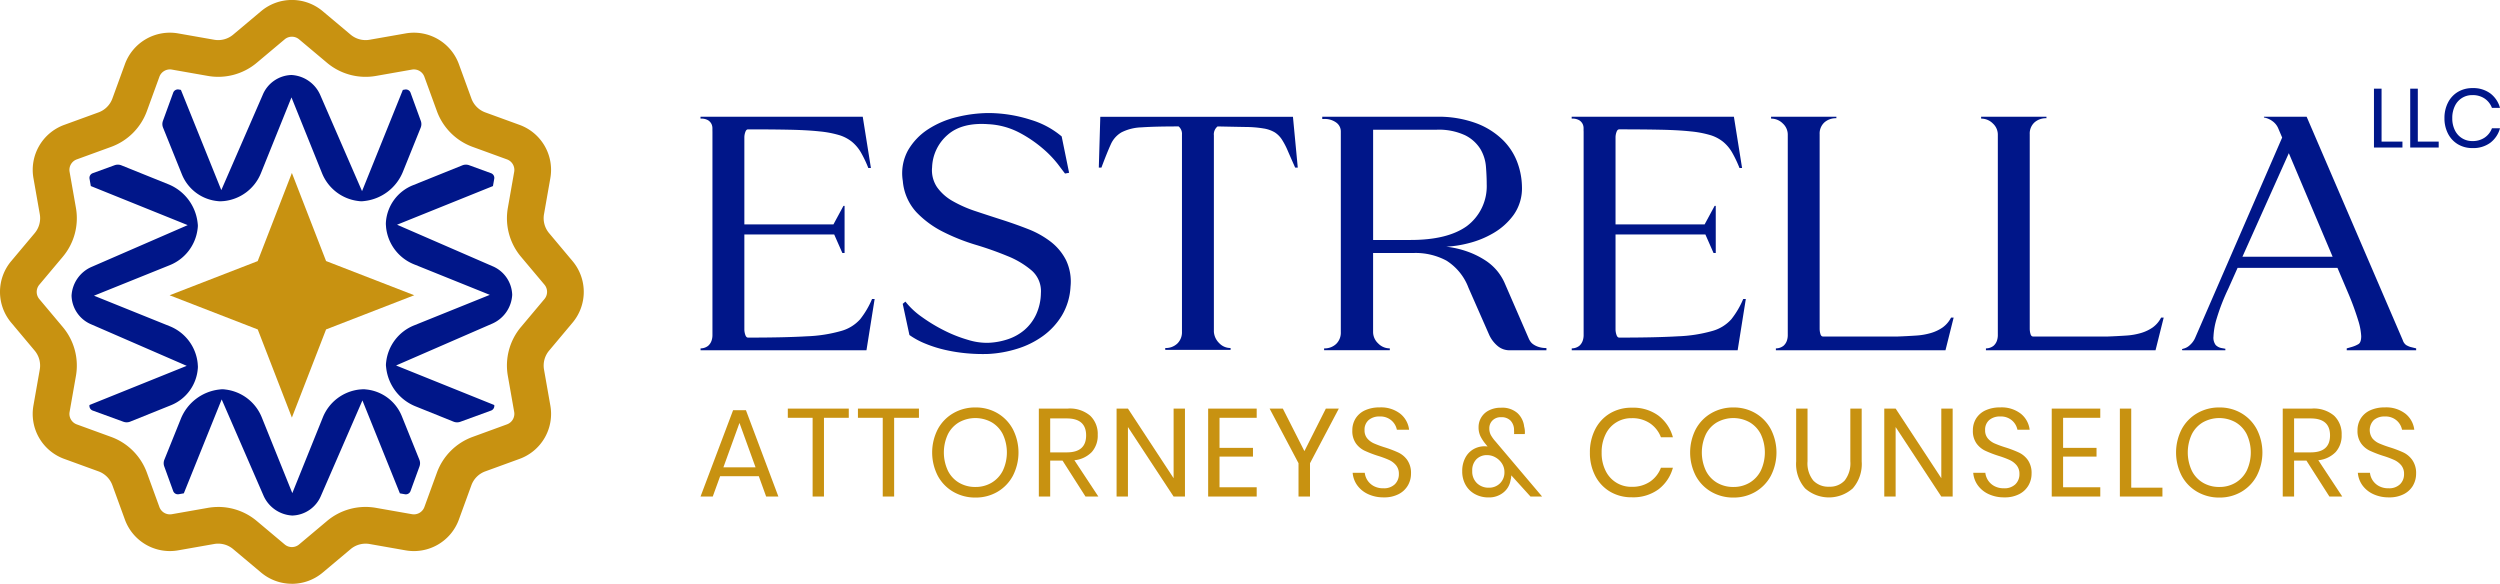 <svg xmlns="http://www.w3.org/2000/svg" width="372.924" height="87.081" viewBox="0 0 372.924 87.081">
  <g id="Group_1427" data-name="Group 1427" transform="translate(-4184.001 206.695)">
    <path id="Path_304" data-name="Path 304" d="M176.821,108.294h-5.771l-1.1,3.034h-1.824l4.859-12.881H174.9l4.84,12.881h-1.824Zm-.484-1.321-2.4-6.627-2.4,6.627Z" transform="translate(4120.372 -243.952)" fill="#c89211"/>
    <path id="Path_305" data-name="Path 305" d="M198.165,98.057v1.378h-3.7V111.18h-1.694V99.434h-3.7V98.057Z" transform="translate(4112.448 -243.805)" fill="#c89211"/>
    <path id="Path_306" data-name="Path 306" d="M215,98.057v1.378h-3.7V111.18H209.6V99.434h-3.7V98.057Z" transform="translate(4106.079 -243.805)" fill="#c89211"/>
    <path id="Path_307" data-name="Path 307" d="M233.458,98.644a6.1,6.1,0,0,1,2.3,2.392,7.618,7.618,0,0,1,0,6.944,6.1,6.1,0,0,1-2.3,2.392,6.382,6.382,0,0,1-3.286.856,6.48,6.48,0,0,1-3.3-.856,6.055,6.055,0,0,1-2.317-2.392,7.613,7.613,0,0,1,0-6.944,6.051,6.051,0,0,1,2.317-2.392,6.48,6.48,0,0,1,3.3-.856,6.382,6.382,0,0,1,3.286.856m-5.715,1.349a4.326,4.326,0,0,0-1.676,1.787,6.43,6.43,0,0,0,0,5.445,4.3,4.3,0,0,0,1.676,1.8,4.729,4.729,0,0,0,2.429.624,4.64,4.64,0,0,0,2.411-.633,4.379,4.379,0,0,0,1.675-1.8,6.4,6.4,0,0,0,0-5.435,4.324,4.324,0,0,0-1.675-1.787,5.009,5.009,0,0,0-4.84,0" transform="translate(4099.334 -243.703)" fill="#c89211"/>
    <path id="Path_308" data-name="Path 308" d="M256.282,111.18l-3.425-5.361h-1.843v5.361H249.32V98.056h4.318a4.677,4.677,0,0,1,3.351,1.07,3.752,3.752,0,0,1,1.117,2.839,3.674,3.674,0,0,1-.893,2.578,4.173,4.173,0,0,1-2.588,1.219l3.574,5.417Zm-5.268-6.59h2.476q2.886,0,2.885-2.532t-2.885-2.532h-2.476Z" transform="translate(4089.643 -243.804)" fill="#c89211"/>
    <path id="Path_309" data-name="Path 309" d="M278.18,111.18h-1.694l-6.813-10.369V111.18h-1.694V98.056h1.694l6.813,10.387V98.056h1.694Z" transform="translate(4082.582 -243.805)" fill="#c89211"/>
    <path id="Path_310" data-name="Path 310" d="M291.655,99.434v4.486h4.989v1.3h-4.989v4.58H297.2v1.377h-7.241V98.056H297.2v1.378Z" transform="translate(4074.262 -243.805)" fill="#c89211"/>
    <path id="Path_311" data-name="Path 311" d="M315.028,98.057l-4.3,8.153v4.97h-1.713v-4.97L304.7,98.057h1.973l3.22,6.348,3.2-6.348Z" transform="translate(4068.686 -243.805)" fill="#c89211"/>
    <path id="Path_312" data-name="Path 312" d="M332.855,109.4a3.356,3.356,0,0,1-1.359,1.3,4.611,4.611,0,0,1-2.252.5,5.4,5.4,0,0,1-2.318-.475,4.121,4.121,0,0,1-1.62-1.3,3.686,3.686,0,0,1-.7-1.889h1.806a2.565,2.565,0,0,0,1.313,1.964,2.9,2.9,0,0,0,1.461.344,2.319,2.319,0,0,0,1.713-.6,2.07,2.07,0,0,0,.6-1.527,1.968,1.968,0,0,0-.419-1.3,2.967,2.967,0,0,0-1.034-.791,13.969,13.969,0,0,0-1.675-.623,16.8,16.8,0,0,1-2-.773,3.417,3.417,0,0,1-1.285-1.089,3.176,3.176,0,0,1-.53-1.917,3.313,3.313,0,0,1,.493-1.806,3.237,3.237,0,0,1,1.415-1.21,5.109,5.109,0,0,1,2.169-.428,4.671,4.671,0,0,1,3.071.94,3.594,3.594,0,0,1,1.321,2.392H331.2a2.468,2.468,0,0,0-.8-1.377,2.521,2.521,0,0,0-1.768-.6,2.419,2.419,0,0,0-1.638.531,1.873,1.873,0,0,0-.614,1.5,1.853,1.853,0,0,0,.4,1.238,2.781,2.781,0,0,0,1,.745,16.008,16.008,0,0,0,1.638.6,16.626,16.626,0,0,1,2.039.782,3.451,3.451,0,0,1,1.312,1.126,3.368,3.368,0,0,1,.54,2,3.488,3.488,0,0,1-.447,1.731" transform="translate(4061.171 -243.703)" fill="#c89211"/>
    <path id="Path_313" data-name="Path 313" d="M361.121,111.1l-2.867-3.164a3.176,3.176,0,0,1-.112.745,2.934,2.934,0,0,1-1.1,1.843,3.369,3.369,0,0,1-2.159.707,4.158,4.158,0,0,1-2.047-.494,3.535,3.535,0,0,1-1.4-1.377,4.046,4.046,0,0,1-.5-2.038,4.157,4.157,0,0,1,.456-2,3.169,3.169,0,0,1,1.219-1.284,3.341,3.341,0,0,1,1.694-.438,3.154,3.154,0,0,1,.409.037l-.279-.353a5.9,5.9,0,0,1-.791-1.2,3.061,3.061,0,0,1-.27-1.331,2.765,2.765,0,0,1,1.527-2.494,3.81,3.81,0,0,1,1.824-.41,3.435,3.435,0,0,1,2.448.8,3.221,3.221,0,0,1,1,2.011,3.166,3.166,0,0,1,.112.837,1.553,1.553,0,0,1-.019.28h-1.6a1.6,1.6,0,0,0,.009-.308c-.006-.117-.009-.2-.009-.251a2.031,2.031,0,0,0-.521-1.443,1.865,1.865,0,0,0-1.4-.512,1.729,1.729,0,0,0-1.293.484,1.612,1.612,0,0,0-.475,1.173,2.1,2.1,0,0,0,.214.986,5.358,5.358,0,0,0,.7.968l6.962,8.227Zm-4.551-1.973a2.253,2.253,0,0,0,.661-1.676,2.319,2.319,0,0,0-.372-1.284,2.724,2.724,0,0,0-.968-.912,2.509,2.509,0,0,0-1.247-.335,2.173,2.173,0,0,0-1.591.614,2.344,2.344,0,0,0-.624,1.75,2.393,2.393,0,0,0,.707,1.825,2.449,2.449,0,0,0,1.75.67,2.3,2.3,0,0,0,1.685-.651" transform="translate(4051.185 -243.725)" fill="#c89211"/>
    <path id="Path_314" data-name="Path 314" d="M391.8,99.029a6.03,6.03,0,0,1,2.159,3.23h-1.787a4.373,4.373,0,0,0-1.62-2.076,4.689,4.689,0,0,0-2.736-.773,4.21,4.21,0,0,0-3.9,2.411,5.978,5.978,0,0,0-.587,2.727,5.875,5.875,0,0,0,.587,2.7,4.225,4.225,0,0,0,3.9,2.4,4.69,4.69,0,0,0,2.736-.773,4.375,4.375,0,0,0,1.62-2.075h1.787a6.025,6.025,0,0,1-2.159,3.229,6.387,6.387,0,0,1-3.965,1.182,6.213,6.213,0,0,1-3.258-.847A5.833,5.833,0,0,1,382.368,108a7.353,7.353,0,0,1-.791-3.453,7.448,7.448,0,0,1,.791-3.481,5.823,5.823,0,0,1,2.206-2.374,6.219,6.219,0,0,1,3.258-.847,6.39,6.39,0,0,1,3.965,1.182" transform="translate(4039.589 -243.725)" fill="#c89211"/>
    <path id="Path_315" data-name="Path 315" d="M415.371,98.644a6.1,6.1,0,0,1,2.3,2.392,7.618,7.618,0,0,1,0,6.944,6.1,6.1,0,0,1-2.3,2.392,6.382,6.382,0,0,1-3.286.856,6.48,6.48,0,0,1-3.3-.856,6.06,6.06,0,0,1-2.318-2.392,7.617,7.617,0,0,1,0-6.944,6.056,6.056,0,0,1,2.318-2.392,6.48,6.48,0,0,1,3.3-.856,6.382,6.382,0,0,1,3.286.856m-5.715,1.349a4.321,4.321,0,0,0-1.676,1.787,6.43,6.43,0,0,0,0,5.445,4.3,4.3,0,0,0,1.676,1.8,4.727,4.727,0,0,0,2.429.624,4.64,4.64,0,0,0,2.411-.633,4.38,4.38,0,0,0,1.675-1.8,6.4,6.4,0,0,0,0-5.435,4.325,4.325,0,0,0-1.675-1.787,5.009,5.009,0,0,0-4.84,0" transform="translate(4030.488 -243.703)" fill="#c89211"/>
    <path id="Path_316" data-name="Path 316" d="M432.777,98.057v7.874a4.084,4.084,0,0,0,.856,2.857,3.067,3.067,0,0,0,2.364.922,2.97,2.97,0,0,0,2.326-.93,4.154,4.154,0,0,0,.838-2.849V98.057h1.694v7.874a5.519,5.519,0,0,1-1.331,4.03,5.359,5.359,0,0,1-7.111,0,5.519,5.519,0,0,1-1.331-4.03V98.057Z" transform="translate(4020.853 -243.805)" fill="#c89211"/>
    <path id="Path_317" data-name="Path 317" d="M462.428,111.18h-1.694l-6.813-10.369V111.18h-1.694V98.056h1.694l6.813,10.387V98.056h1.694Z" transform="translate(4012.851 -243.805)" fill="#c89211"/>
    <path id="Path_318" data-name="Path 318" d="M481.794,109.4a3.356,3.356,0,0,1-1.359,1.3,4.611,4.611,0,0,1-2.253.5,5.4,5.4,0,0,1-2.318-.475,4.12,4.12,0,0,1-1.62-1.3,3.686,3.686,0,0,1-.7-1.889h1.806a2.565,2.565,0,0,0,1.313,1.964,2.905,2.905,0,0,0,1.461.344,2.317,2.317,0,0,0,1.712-.6,2.068,2.068,0,0,0,.6-1.527,1.968,1.968,0,0,0-.419-1.3,2.967,2.967,0,0,0-1.034-.791,14.018,14.018,0,0,0-1.675-.623,16.793,16.793,0,0,1-2-.773,3.418,3.418,0,0,1-1.285-1.089,3.176,3.176,0,0,1-.53-1.917,3.312,3.312,0,0,1,.493-1.806,3.236,3.236,0,0,1,1.415-1.21,5.108,5.108,0,0,1,2.169-.428,4.671,4.671,0,0,1,3.071.94,3.6,3.6,0,0,1,1.321,2.392h-1.824a2.472,2.472,0,0,0-.8-1.377,2.521,2.521,0,0,0-1.768-.6,2.419,2.419,0,0,0-1.638.531,1.873,1.873,0,0,0-.614,1.5,1.853,1.853,0,0,0,.4,1.238,2.784,2.784,0,0,0,1,.745,16.073,16.073,0,0,0,1.638.6,16.63,16.63,0,0,1,2.039.782,3.453,3.453,0,0,1,1.312,1.126,3.368,3.368,0,0,1,.54,2,3.494,3.494,0,0,1-.447,1.731" transform="translate(4004.803 -243.703)" fill="#c89211"/>
    <path id="Path_319" data-name="Path 319" d="M494.113,99.434v4.486H499.1v1.3h-4.988v4.58h5.547v1.377h-7.242V98.056h7.242v1.378Z" transform="translate(3997.64 -243.805)" fill="#c89211"/>
    <path id="Path_320" data-name="Path 320" d="M510.466,109.859h4.653v1.321h-6.348V98.056h1.694Z" transform="translate(3991.451 -243.805)" fill="#c89211"/>
    <path id="Path_321" data-name="Path 321" d="M531.994,98.644a6.1,6.1,0,0,1,2.3,2.392,7.613,7.613,0,0,1,0,6.944,6.1,6.1,0,0,1-2.3,2.392,6.38,6.38,0,0,1-3.285.856,6.476,6.476,0,0,1-3.3-.856,6.052,6.052,0,0,1-2.318-2.392,7.613,7.613,0,0,1,0-6.944,6.048,6.048,0,0,1,2.318-2.392,6.476,6.476,0,0,1,3.3-.856,6.38,6.38,0,0,1,3.285.856m-5.715,1.349a4.32,4.32,0,0,0-1.675,1.787,6.429,6.429,0,0,0,0,5.445,4.3,4.3,0,0,0,1.675,1.8,4.731,4.731,0,0,0,2.43.624,4.639,4.639,0,0,0,2.41-.633,4.385,4.385,0,0,0,1.676-1.8,6.41,6.41,0,0,0,0-5.435,4.33,4.33,0,0,0-1.676-1.787,5.009,5.009,0,0,0-4.84,0" transform="translate(3986.351 -243.703)" fill="#c89211"/>
    <path id="Path_322" data-name="Path 322" d="M554.818,111.18l-3.425-5.361h-1.843v5.361h-1.694V98.056h4.319a4.677,4.677,0,0,1,3.351,1.07,3.751,3.751,0,0,1,1.117,2.839,3.674,3.674,0,0,1-.893,2.578,4.173,4.173,0,0,1-2.588,1.219l3.574,5.417Zm-5.268-6.59h2.476q2.885,0,2.885-2.532t-2.885-2.532h-2.476Z" transform="translate(3976.66 -243.804)" fill="#c89211"/>
    <path id="Path_323" data-name="Path 323" d="M574.1,109.4a3.361,3.361,0,0,1-1.359,1.3,4.61,4.61,0,0,1-2.253.5,5.4,5.4,0,0,1-2.318-.475,4.115,4.115,0,0,1-1.62-1.3,3.686,3.686,0,0,1-.7-1.889h1.806a2.561,2.561,0,0,0,1.313,1.964,2.9,2.9,0,0,0,1.461.344,2.317,2.317,0,0,0,1.712-.6,2.068,2.068,0,0,0,.6-1.527,1.968,1.968,0,0,0-.419-1.3,2.973,2.973,0,0,0-1.034-.791,14.052,14.052,0,0,0-1.675-.623,16.8,16.8,0,0,1-2-.773,3.424,3.424,0,0,1-1.285-1.089,3.18,3.18,0,0,1-.53-1.917,3.307,3.307,0,0,1,.493-1.806,3.237,3.237,0,0,1,1.415-1.21,5.11,5.11,0,0,1,2.169-.428,4.672,4.672,0,0,1,3.071.94,3.6,3.6,0,0,1,1.321,2.392h-1.824a2.471,2.471,0,0,0-.8-1.377,2.521,2.521,0,0,0-1.768-.6,2.418,2.418,0,0,0-1.638.531,2.127,2.127,0,0,0-.214,2.737,2.776,2.776,0,0,0,1,.745,16,16,0,0,0,1.638.6,16.573,16.573,0,0,1,2.038.782A3.45,3.45,0,0,1,574,105.671a3.368,3.368,0,0,1,.54,2,3.5,3.5,0,0,1-.447,1.731" transform="translate(3969.87 -243.703)" fill="#c89211"/>
    <path id="Path_324" data-name="Path 324" d="M169.9,30.18V29.71a1.468,1.468,0,0,0-.139-.609,1.406,1.406,0,0,0-.5-.554,2.036,2.036,0,0,0-1.136-.249v-.277h24.2l1.218,7.641h-.388a17.531,17.531,0,0,0-1.107-2.325,5.9,5.9,0,0,0-1.329-1.578,5.7,5.7,0,0,0-1.911-1,15.456,15.456,0,0,0-2.934-.554q-1.8-.194-4.4-.249t-6.256-.055q-.278,0-.415.415a2.381,2.381,0,0,0-.139.748V44.078h13.289l1.495-2.768h.166v7.032h-.332l-1.218-2.768h-13.4V59.748a2.524,2.524,0,0,0,.139.8q.137.416.415.416,5.482,0,8.748-.194a21.5,21.5,0,0,0,5.149-.8,5.935,5.935,0,0,0,2.824-1.744,12.894,12.894,0,0,0,1.771-3.018h.388l-1.218,7.641h-24.75v-.277a1.832,1.832,0,0,0,1.136-.387,1.784,1.784,0,0,0,.5-.748,2.537,2.537,0,0,0,.139-.8V30.18Z" transform="translate(4120.372 -217.299)" fill="#001689"/>
    <path id="Path_325" data-name="Path 325" d="M217.02,55.258a11.5,11.5,0,0,0,2.464,2.3,24.26,24.26,0,0,0,3.349,2.021,20.375,20.375,0,0,0,3.516,1.384,9.489,9.489,0,0,0,2.962.443,10.453,10.453,0,0,0,2.962-.526,7.448,7.448,0,0,0,2.492-1.384,6.842,6.842,0,0,0,1.744-2.3,7.919,7.919,0,0,0,.72-3.212,4.09,4.09,0,0,0-1.356-3.349,12.921,12.921,0,0,0-3.6-2.16,49.355,49.355,0,0,0-4.762-1.688,29.8,29.8,0,0,1-4.873-1.938,14.478,14.478,0,0,1-3.987-2.935,7.813,7.813,0,0,1-2.021-4.652,7.117,7.117,0,0,1,.775-4.568,9.3,9.3,0,0,1,3.018-3.156,13.694,13.694,0,0,1,4.346-1.827,20.239,20.239,0,0,1,4.706-.582,20.886,20.886,0,0,1,6.284,1.024,12.829,12.829,0,0,1,4.568,2.464l1.108,5.426-.609.111q-.222-.277-1.052-1.384a15.953,15.953,0,0,0-2.3-2.38,18.865,18.865,0,0,0-3.488-2.353,11.206,11.206,0,0,0-4.624-1.246q-3.932-.277-6.063,1.606a6.67,6.67,0,0,0-2.3,4.816,4.534,4.534,0,0,0,.748,2.99,7.188,7.188,0,0,0,2.353,2.077,18.607,18.607,0,0,0,3.405,1.495q1.91.637,3.9,1.274t3.9,1.384a13.6,13.6,0,0,1,3.377,1.883,8.132,8.132,0,0,1,2.3,2.768,7.453,7.453,0,0,1,.664,3.959,9.32,9.32,0,0,1-1.274,4.264,10.457,10.457,0,0,1-2.824,3.073,13.165,13.165,0,0,1-3.848,1.91,17.361,17.361,0,0,1-4.291.775,25.709,25.709,0,0,1-3.1-.083,23.989,23.989,0,0,1-3.267-.5,18.541,18.541,0,0,1-3.018-.942,11.705,11.705,0,0,1-2.408-1.3l-1-4.651Z" transform="translate(4102.043 -216.962)" fill="#001689"/>
    <path id="Path_326" data-name="Path 326" d="M273.627,62.516a2.491,2.491,0,0,0,1.8-.664,2.343,2.343,0,0,0,.692-1.771v-29.4a1.448,1.448,0,0,0-.5-1.218q-3.6,0-5.537.139a7.057,7.057,0,0,0-2.99.747,3.9,3.9,0,0,0-1.605,1.827q-.555,1.219-1.384,3.433h-.388l.222-7.585h28.737l.72,7.585h-.387q-.666-1.494-1.108-2.519a10.9,10.9,0,0,0-.885-1.689,3.588,3.588,0,0,0-1.052-1.052,4.734,4.734,0,0,0-1.661-.581,16.95,16.95,0,0,0-2.686-.222q-1.634-.027-4.181-.083a1.507,1.507,0,0,0-.554,1.329V60.08a2.6,2.6,0,0,0,.775,1.689,2.3,2.3,0,0,0,1.717.747v.277h-9.745Z" transform="translate(4084.195 -217.299)" fill="#001689"/>
    <path id="Path_327" data-name="Path 327" d="M339.161,53.546a8.162,8.162,0,0,0-3.3-4.069,9.754,9.754,0,0,0-4.845-1.135h-6.09V60.135a2.33,2.33,0,0,0,.748,1.688,2.388,2.388,0,0,0,1.745.748v.277h-9.8v-.277a2.488,2.488,0,0,0,1.8-.664,2.341,2.341,0,0,0,.692-1.771v-29.9a1.633,1.633,0,0,0-.692-1.357,2.893,2.893,0,0,0-1.8-.526h-.277v-.332h17a16.222,16.222,0,0,1,6.063,1,11.3,11.3,0,0,1,3.959,2.547,9.2,9.2,0,0,1,2.132,3.4,10.864,10.864,0,0,1,.636,3.516,6.843,6.843,0,0,1-1.246,4.18,9.823,9.823,0,0,1-3.018,2.713,14,14,0,0,1-3.682,1.5,16.876,16.876,0,0,1-3.35.526,14.218,14.218,0,0,1,3.295.775,12.69,12.69,0,0,1,2.547,1.274,7.854,7.854,0,0,1,1.771,1.578,7.762,7.762,0,0,1,1.08,1.745l3.655,8.416a3.7,3.7,0,0,0,.193.333,1.644,1.644,0,0,0,.443.443,2.933,2.933,0,0,0,.8.388,3.667,3.667,0,0,0,1.163.166v.333h-5.481a2.719,2.719,0,0,1-1.827-.664,4.739,4.739,0,0,1-1.218-1.606ZM330.523,46.4q5.482,0,8.361-2.049a7.426,7.426,0,0,0,2.99-6.257q0-1.163-.111-2.6a6.082,6.082,0,0,0-.83-2.658,5.63,5.63,0,0,0-2.271-2.049,9.252,9.252,0,0,0-4.319-.83H324.93V46.4Z" transform="translate(4063.899 -217.299)" fill="#001689"/>
    <path id="Path_328" data-name="Path 328" d="M378.98,30.18V29.71a1.468,1.468,0,0,0-.139-.609,1.406,1.406,0,0,0-.5-.554,2.036,2.036,0,0,0-1.136-.249v-.277h24.2l1.218,7.641h-.388a17.534,17.534,0,0,0-1.107-2.325,5.9,5.9,0,0,0-1.329-1.578,5.7,5.7,0,0,0-1.911-1,15.457,15.457,0,0,0-2.934-.554q-1.8-.194-4.4-.249T384.3,29.9q-.278,0-.415.415a2.383,2.383,0,0,0-.138.748V44.078h13.289l1.495-2.768h.166v7.032h-.332l-1.218-2.768h-13.4V59.748a2.526,2.526,0,0,0,.138.8q.137.416.415.416,5.482,0,8.748-.194a21.5,21.5,0,0,0,5.149-.8,5.935,5.935,0,0,0,2.824-1.744,12.89,12.89,0,0,0,1.771-3.018h.388l-1.218,7.641h-24.75v-.277a1.833,1.833,0,0,0,1.136-.387,1.784,1.784,0,0,0,.5-.748,2.537,2.537,0,0,0,.139-.8V30.18Z" transform="translate(4041.243 -217.299)" fill="#001689"/>
    <path id="Path_329" data-name="Path 329" d="M434.791,28.242a2.557,2.557,0,0,0-1.8.636,2.251,2.251,0,0,0-.692,1.745V59.637a2.787,2.787,0,0,0,.111.776c.074.258.2.387.387.387h11.185q1.441-.055,2.686-.139a9.935,9.935,0,0,0,2.243-.387,6.07,6.07,0,0,0,1.744-.831,4.078,4.078,0,0,0,1.246-1.467h.387l-1.218,4.873h-25.3v-.277a1.834,1.834,0,0,0,1.136-.387,1.79,1.79,0,0,0,.5-.748,2.559,2.559,0,0,0,.138-.8V30.679a2.246,2.246,0,0,0-.747-1.661,2.44,2.44,0,0,0-1.745-.72v-.277h9.745Z" transform="translate(4023.138 -217.299)" fill="#001689"/>
    <path id="Path_330" data-name="Path 330" d="M485.213,28.242a2.556,2.556,0,0,0-1.8.636,2.251,2.251,0,0,0-.692,1.745V59.637a2.785,2.785,0,0,0,.111.776c.074.258.2.387.387.387H494.4q1.44-.055,2.686-.139a9.933,9.933,0,0,0,2.242-.387,6.069,6.069,0,0,0,1.744-.831,4.078,4.078,0,0,0,1.246-1.467h.387l-1.218,4.873h-25.3v-.277a1.833,1.833,0,0,0,1.136-.387,1.789,1.789,0,0,0,.5-.748,2.556,2.556,0,0,0,.138-.8V30.679a2.246,2.246,0,0,0-.747-1.661,2.44,2.44,0,0,0-1.745-.72v-.277h9.745Z" transform="translate(4004.055 -217.299)" fill="#001689"/>
    <path id="Path_331" data-name="Path 331" d="M535.9,28.021h6.367l14.341,33.333a1.426,1.426,0,0,0,.5.72,3.008,3.008,0,0,0,.608.277l.886.221v.277H548.246v-.277l.776-.221a4.257,4.257,0,0,0,.969-.416q.415-.248.415-1.19a9.408,9.408,0,0,0-.443-2.326,41.342,41.342,0,0,0-1.55-4.208l-1.551-3.654H531.968l-1.384,3.1a31.007,31.007,0,0,0-1.745,4.486,10.824,10.824,0,0,0-.47,2.657,1.819,1.819,0,0,0,.332,1.274,1.644,1.644,0,0,0,.831.443l.609.111v.222h-6.422l-.055-.167.166-.055a2.151,2.151,0,0,0,1.052-.581,3.078,3.078,0,0,0,.72-.969l13.012-29.955L538,29.682a2.542,2.542,0,0,0-.858-1.024,2.974,2.974,0,0,0-1.246-.526ZM532.688,48.9h13.454l-6.533-15.448Z" transform="translate(3985.816 -217.299)" fill="#001689"/>
    <path id="Path_332" data-name="Path 332" d="M570.887,29.179H574v.884h-4.248V21.281h1.134Z" transform="translate(3968.372 -214.748)" fill="#001689"/>
    <path id="Path_333" data-name="Path 333" d="M579.586,29.179H582.7v.884h-4.248V21.281h1.134Z" transform="translate(3965.08 -214.748)" fill="#001689"/>
    <path id="Path_334" data-name="Path 334" d="M593.509,21.932a4.026,4.026,0,0,1,1.445,2.162h-1.2a2.925,2.925,0,0,0-1.084-1.389,3.136,3.136,0,0,0-1.831-.517,2.82,2.82,0,0,0-2.61,1.614,4,4,0,0,0-.392,1.825,3.94,3.94,0,0,0,.392,1.807,2.829,2.829,0,0,0,2.61,1.607,3.141,3.141,0,0,0,1.831-.517,2.925,2.925,0,0,0,1.084-1.389h1.2a4.03,4.03,0,0,1-1.445,2.162,4.275,4.275,0,0,1-2.653.791,4.158,4.158,0,0,1-2.18-.567,3.9,3.9,0,0,1-1.476-1.582,4.915,4.915,0,0,1-.53-2.311,4.981,4.981,0,0,1,.53-2.33,3.892,3.892,0,0,1,1.476-1.589,4.158,4.158,0,0,1,2.18-.567,4.279,4.279,0,0,1,2.653.791" transform="translate(3961.97 -214.695)" fill="#001689"/>
    <g id="Group_79" data-name="Group 79" transform="translate(4184.001 -206.695)">
      <path id="Path_335" data-name="Path 335" d="M58.942,41.508l-5.1,13.151L40.7,59.754l13.151,5.1L58.942,78l5.1-13.151,13.151-5.1-13.151-5.1Z" transform="translate(-15.402 -15.709)" fill="#c89211"/>
      <path id="Path_336" data-name="Path 336" d="M43.541,87.08a7.138,7.138,0,0,1-4.593-1.673l-4.169-3.5a3.474,3.474,0,0,0-2.836-.76l-5.358.944A7.139,7.139,0,0,1,18.629,77.5l-1.862-5.112a3.467,3.467,0,0,0-2.076-2.077L9.58,68.451a7.14,7.14,0,0,1-4.593-7.956l.943-5.357A3.47,3.47,0,0,0,5.169,52.3L1.674,48.133a7.138,7.138,0,0,1,0-9.187l3.5-4.168a3.471,3.471,0,0,0,.76-2.836l-.943-5.358A7.14,7.14,0,0,1,9.58,18.628l5.112-1.862a3.467,3.467,0,0,0,2.076-2.077l1.862-5.111a7.14,7.14,0,0,1,7.956-4.594l5.358.943a3.477,3.477,0,0,0,2.836-.76l4.169-3.5a7.14,7.14,0,0,1,9.186,0l4.169,3.5a3.468,3.468,0,0,0,2.836.76L60.5,4.985a7.141,7.141,0,0,1,7.956,4.594l1.862,5.111a3.469,3.469,0,0,0,2.076,2.077L77.5,18.628a7.14,7.14,0,0,1,4.593,7.956l-.943,5.358a3.467,3.467,0,0,0,.76,2.836l3.495,4.168a7.138,7.138,0,0,1,0,9.187L81.912,52.3a3.468,3.468,0,0,0-.76,2.837l.943,5.357A7.14,7.14,0,0,1,77.5,68.451L72.39,70.313a3.469,3.469,0,0,0-2.076,2.077L68.452,77.5A7.141,7.141,0,0,1,60.5,82.094l-5.358-.944a3.474,3.474,0,0,0-2.836.76l-4.169,3.5a7.134,7.134,0,0,1-4.593,1.674M32.553,75.62A8.931,8.931,0,0,1,38.3,77.713l4.168,3.5a1.669,1.669,0,0,0,2.148,0l4.168-3.5a8.93,8.93,0,0,1,7.306-1.957l5.358.943a1.666,1.666,0,0,0,1.86-1.074l1.862-5.111a8.934,8.934,0,0,1,5.348-5.348L75.627,63.3a1.669,1.669,0,0,0,1.073-1.86l-.943-5.357a8.932,8.932,0,0,1,1.957-7.306l3.5-4.169a1.668,1.668,0,0,0,0-2.147L77.716,38.3a8.931,8.931,0,0,1-1.958-7.306l.943-5.358a1.67,1.67,0,0,0-1.073-1.86l-5.112-1.862a8.932,8.932,0,0,1-5.348-5.348l-1.862-5.111a1.669,1.669,0,0,0-1.86-1.074l-5.357.943a8.935,8.935,0,0,1-7.306-1.957l-4.168-3.5a1.669,1.669,0,0,0-2.148,0L38.3,9.365a8.937,8.937,0,0,1-7.306,1.957l-5.358-.943a1.672,1.672,0,0,0-1.86,1.074l-1.862,5.111a8.93,8.93,0,0,1-5.348,5.348l-5.111,1.862a1.669,1.669,0,0,0-1.074,1.86l.943,5.358A8.933,8.933,0,0,1,9.367,38.3l-3.5,4.168a1.668,1.668,0,0,0,0,2.147l3.5,4.169a8.932,8.932,0,0,1,1.957,7.306l-.943,5.357a1.669,1.669,0,0,0,1.074,1.86l5.111,1.862a8.932,8.932,0,0,1,5.348,5.348l1.862,5.111a1.669,1.669,0,0,0,1.86,1.074l5.357-.943a9.009,9.009,0,0,1,1.56-.137" transform="translate(0 0.001)" fill="#c89211"/>
      <path id="Path_337" data-name="Path 337" d="M47.361,36.829s.224.013.289.011.527-.037.527-.037a6.7,6.7,0,0,0,5.492-4.151l4.559-11.311,4.56,11.311A6.7,6.7,0,0,0,68.216,36.8a3.924,3.924,0,0,0,.439.037c.115.006.51-.044.51-.044a7.05,7.05,0,0,0,5.688-4.361l2.652-6.578a1.408,1.408,0,0,0,.017-1.009l-1.53-4.2a.742.742,0,0,0-.827-.477l-.323.057-6.086,15.1-6.24-14.353A4.98,4.98,0,0,0,58.225,18a4.789,4.789,0,0,0-4.287,2.97l-6.176,14.2-6.026-14.95-.323-.057a.743.743,0,0,0-.827.477l-1.53,4.2a1.411,1.411,0,0,0,.017,1.009l2.811,6.974a6.425,6.425,0,0,0,5.475,4" transform="translate(-14.75 -6.812)" fill="#001689"/>
      <path id="Path_338" data-name="Path 338" d="M69.338,93.428s-.224-.013-.289-.011-.527.037-.527.037A6.7,6.7,0,0,0,63.03,97.6l-4.559,11.311L53.911,97.6a6.7,6.7,0,0,0-5.429-4.144,3.922,3.922,0,0,0-.439-.037c-.115-.006-.51.044-.51.044a7.052,7.052,0,0,0-5.689,4.361l-2.458,6.1a1.406,1.406,0,0,0-.017,1.008L40.7,108.6a.744.744,0,0,0,.827.478l.761-.134,5.647-14.011,6.24,14.353a4.98,4.98,0,0,0,4.292,2.97,4.789,4.789,0,0,0,4.287-2.97l6.176-14.2,5.587,13.862.761.134a.744.744,0,0,0,.827-.478l1.336-3.668a1.406,1.406,0,0,0-.017-1.008l-2.617-6.494a6.425,6.425,0,0,0-5.475-4" transform="translate(-14.867 -35.354)" fill="#001689"/>
      <path id="Path_339" data-name="Path 339" d="M108.483,63.228a4.979,4.979,0,0,0,2.971-4.292,4.789,4.789,0,0,0-2.971-4.286L94.277,48.476l14.306-5.765.192-1.091a.743.743,0,0,0-.477-.827L105.03,39.6a1.409,1.409,0,0,0-1.008.017l-7.4,2.98a6.425,6.425,0,0,0-4.005,5.475s-.012.224-.011.288.036.527.036.527A6.7,6.7,0,0,0,96.8,54.381l11.313,4.558L96.8,63.5a6.7,6.7,0,0,0-4.144,5.428,4.039,4.039,0,0,0-.038.439c-.006.115.044.51.044.51a7.052,7.052,0,0,0,4.361,5.688l5.683,2.29a1.408,1.408,0,0,0,1.009.017L108.3,76.2a.742.742,0,0,0,.477-.827v0l-14.647-5.9Z" transform="translate(-35.049 -14.955)" fill="#001689"/>
      <path id="Path_340" data-name="Path 340" d="M36.011,69.929s.013-.224.011-.289-.037-.526-.037-.526a6.7,6.7,0,0,0-4.152-5.491L20.521,59.064l11.313-4.558a6.7,6.7,0,0,0,4.145-5.429,4.082,4.082,0,0,0,.037-.439c.006-.114-.044-.51-.044-.51a7.052,7.052,0,0,0-4.361-5.688l-7-2.821A1.411,1.411,0,0,0,23.6,39.6l-3.267,1.19a.743.743,0,0,0-.477.827l.192,1.091L34.5,48.536l-14.356,6.24a4.976,4.976,0,0,0-2.97,4.291,4.788,4.788,0,0,0,2.97,4.286l14.207,6.174-14.5,5.842v0a.742.742,0,0,0,.477.827l4.586,1.671a1.406,1.406,0,0,0,1.008-.017L32.007,75.4a6.425,6.425,0,0,0,4-5.474" transform="translate(-6.501 -14.955)" fill="#001689"/>
    </g>
    <rect id="Rectangle_51" data-name="Rectangle 51" width="372.923" height="87.08" transform="translate(4184.001 -206.694)" fill="none"/>
  </g>
</svg>

